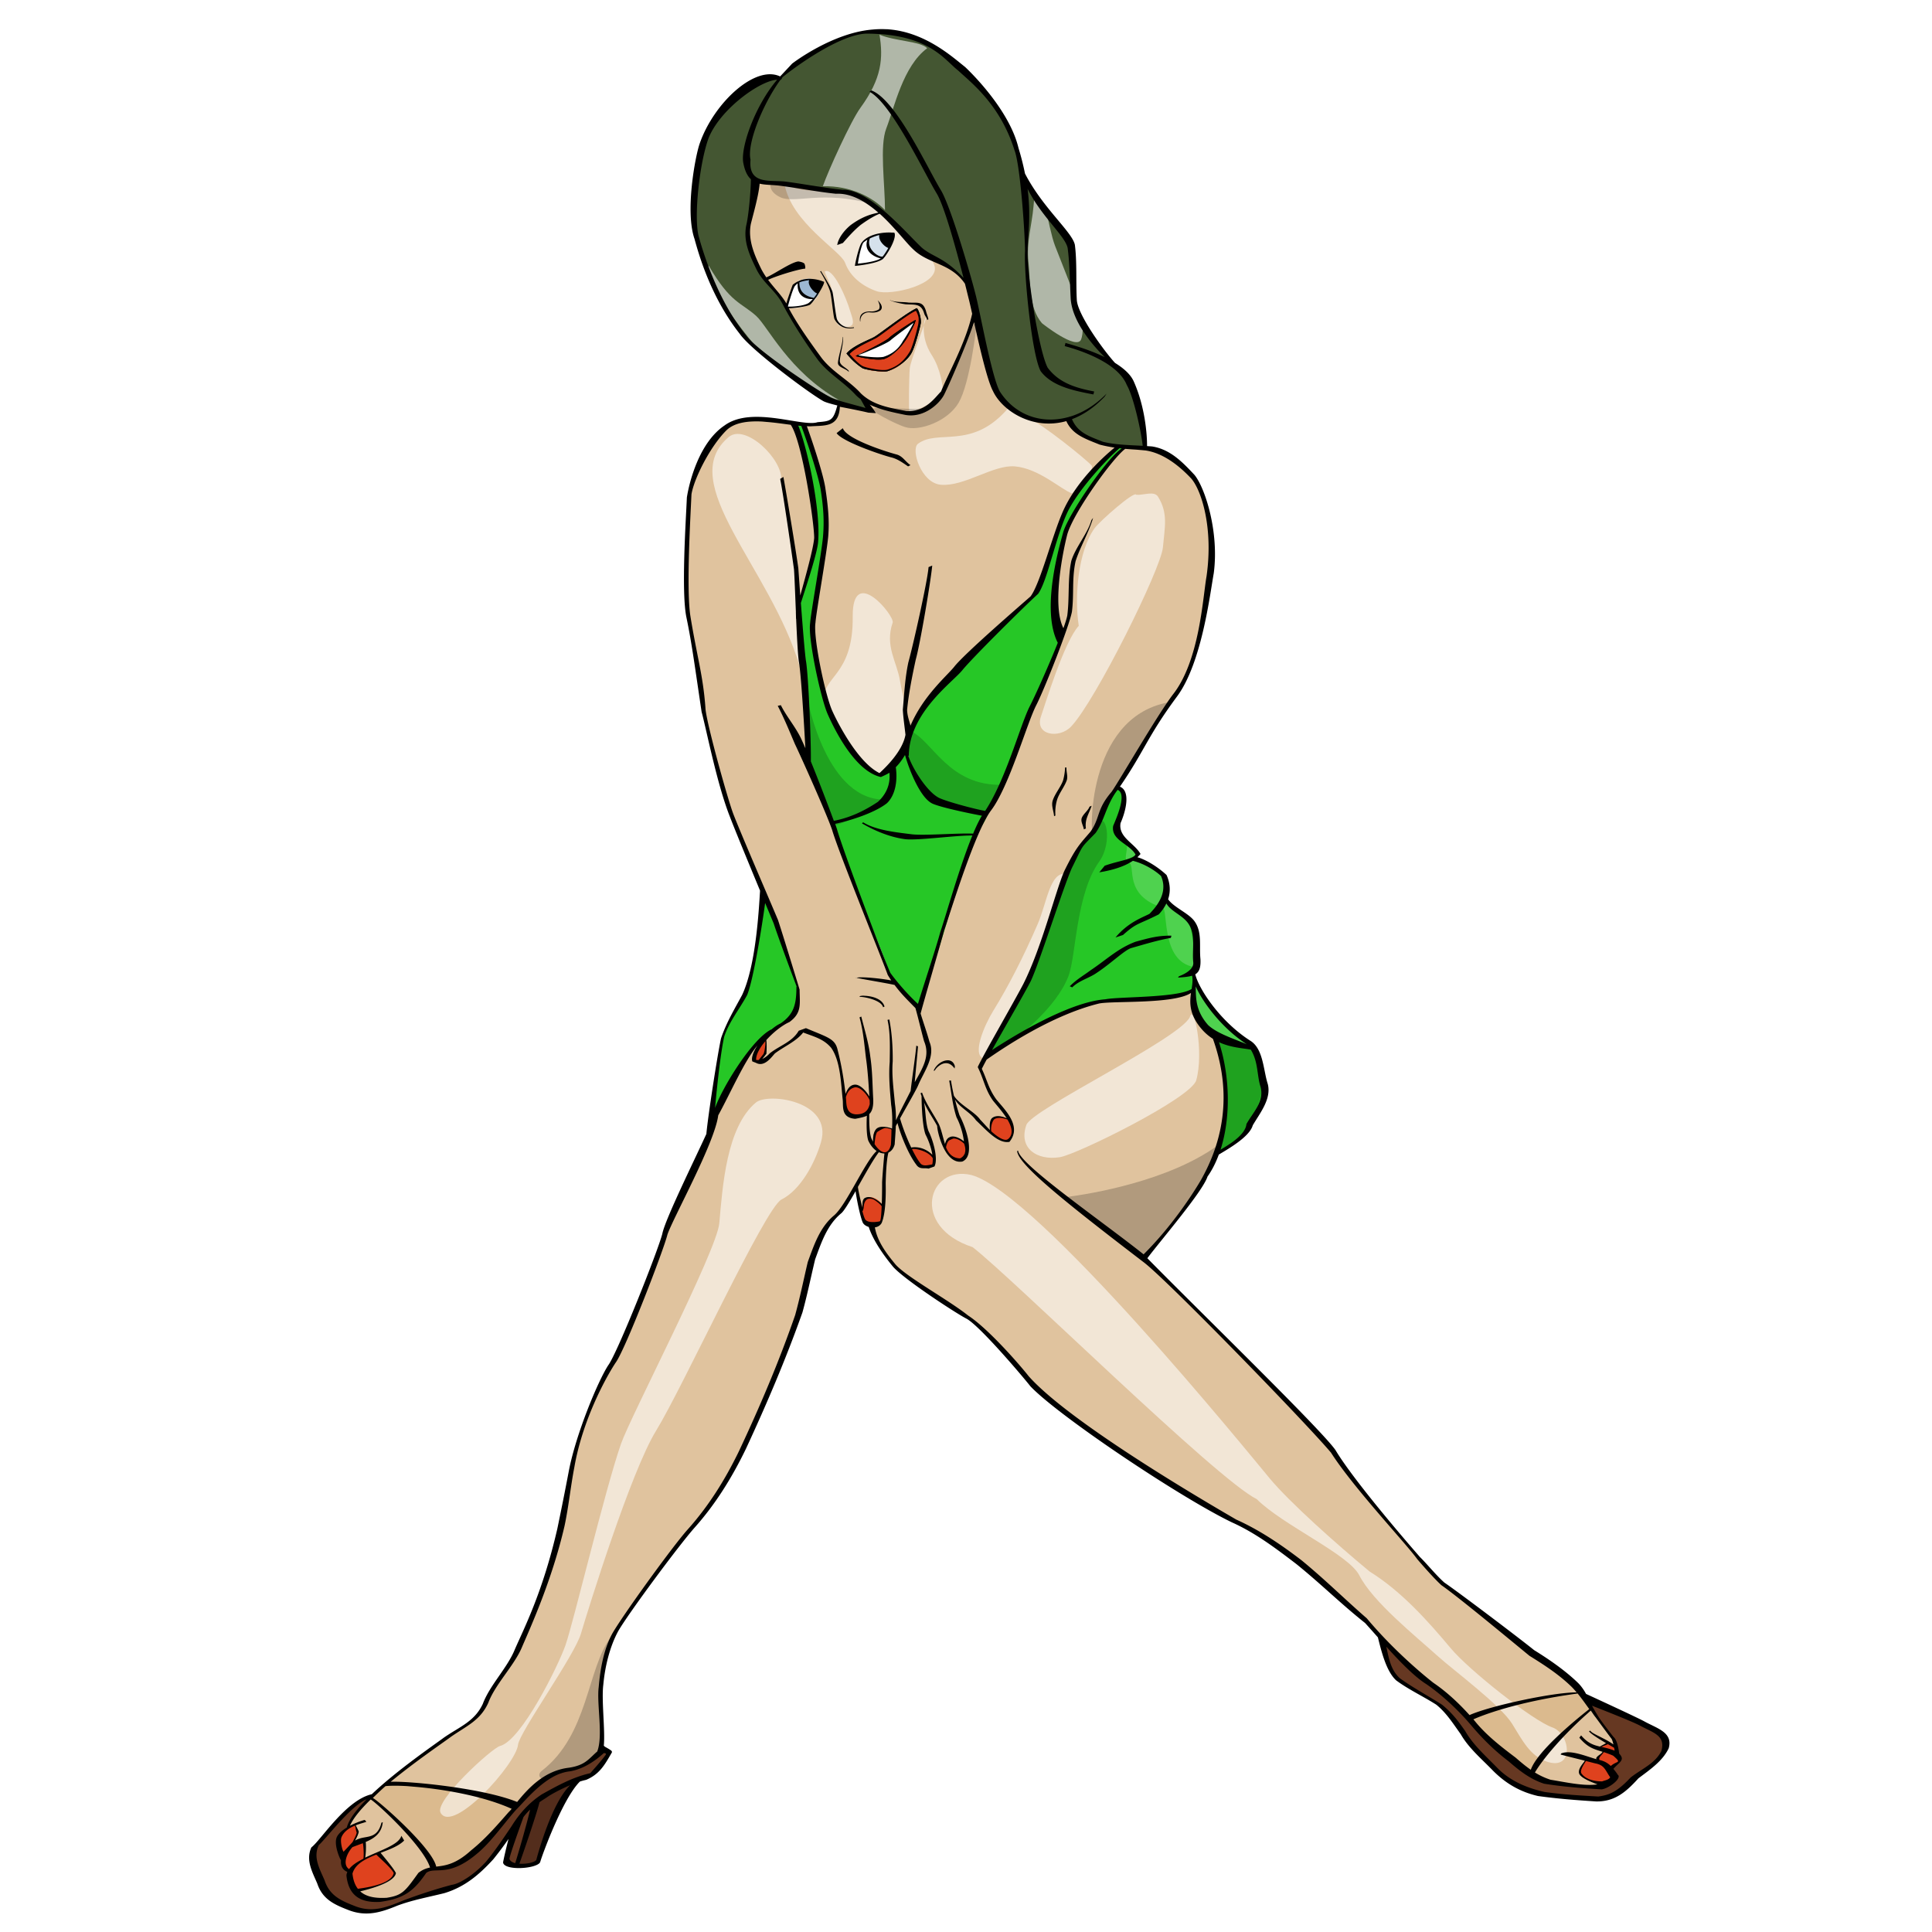 <svg xmlns="http://www.w3.org/2000/svg" viewBox="0 0 400 400" version="1.0"><defs><filter id="a" color-interpolation-filters="sRGB"><feGaussianBlur stdDeviation="9.309"/></filter><filter id="b" height="1.247" width="1.49" y="-.124" x="-.245" color-interpolation-filters="sRGB"><feGaussianBlur stdDeviation="2.806"/></filter><filter id="c" height="1.315" width="1.228" y="-.158" x="-.114" color-interpolation-filters="sRGB"><feGaussianBlur stdDeviation="2.806"/></filter><filter id="d" height="1.267" width="1.459" y="-.133" x="-.23" color-interpolation-filters="sRGB"><feGaussianBlur stdDeviation="2.806"/></filter></defs><path d="M156.95 38c-.334 4.659-3.243 9.282-1.31 13.922.773 2.295 2.113 4.97 3.332 6.481a34.52 34.52 0 015.3 7.744c3.02 4.593 5.785 9.559 10.495 12.648 2.63 2.009 4.631 4.85 8.062 5.578 3.133.908 6.937 1.956 9.625-.478 1.996-1.45 3.233-3.477 4.053-5.824 1.99-4.27 4.125-8.56 5.08-13.178-.896-2.885-.696-6.557-3.426-8.403-3.186-2.578-7.882-3.037-10.314-6.645-3.83-4.252-7.973-9.594-14.177-10.06-5.47-.437-10.872-1.666-16.35-2.076-.41-.29-.358.043-.37.291zm23.073 6.961c-2.397 1.2-4.044 3.441-5.972 5.16-.478-.403 1.085-2.169 1.745-2.82 1.37-1.174 2.89-2.042 4.57-2.553l-.274.17-.069.043zm-14.75 9.49c.635-.23 1.766.965.643.97a36.722 36.722 0 00-6.363 1.945c1.888-.968 3.685-2.363 5.72-2.915zm2.98 3.636c.73.202 2.66.092 1.674 1.246-.987 1.69-1.982 4.117-4.31 3.934-1.392.262-3.508.737-2.194-1.313.448-1.705.923-3.517 2.914-3.756.581-.138 1.283-.166 1.917-.111zm33.1 8.51c-1.958 5.374-3.997 10.892-6.79 15.92-2.084 2.847-5.947 3.879-9.235 2.605-2.187-.443-4.197-1.19-6.228-2.08.511.836 2.673 2.73.392 1.998-1.953-.465-3.931-.818-5.9-1.215.22 2.16-1.274 4.22-3.605 3.998-1.071.472-4.208-.72-3.013 1.15 2.986 8.066 5.392 16.817 3.733 25.513-.64 5.506-2.162 10.945-2.24 16.498.702 5.793 1.638 11.733 3.921 17.127 2.447 4.625 5.056 9.762 9.745 12.342 2.443-2.355 5.314-5.134 5.625-8.68-1.202-6.79.338-13.664 2.003-20.242 1.069-4.6 2.088-9.327 2.853-13.92-1.01 8.795-3.135 17.4-4.715 26.093-.669 2.53-.384 5.078.543 7.496 2.56-6.514 7.885-11.367 12.644-16.314 4.156-3.931 8.608-7.6 12.741-11.517 4.13-7.692 4.685-17.16 10.66-23.912 2.07-2.611 4.436-4.861 7.026-6.984-3.784-.612-8.275-1.649-10.348-5.19-.879-.86-2.878.435-4.269.084-5.636-.048-11.1-4.057-12.194-9.717-1.185-3.986-2.038-8.064-2.97-12.116l-.38 1.061zm32.859 26.1c-2.334-.574-3.357 2.281-4.794 3.61-3.429 4.606-7.185 9.33-8.916 14.86-1.22 6.026-2.706 12.493-.872 18.527.587 2.095 1.006.091 1.353-1.055 1.394-5.008-.524-10.751 2.472-15.34-2.862 5.296-.398 11.692-2.995 17.099-2.708 8.488-7.053 16.423-9.83 24.924-1.77 4.972-3.838 9.874-6.888 14.192-3.955 8.181-6.63 16.89-9.292 25.568-1.336 4.96-2.942 9.898-4.16 14.86.71 3.365 3.222 6.8 1.62 10.209a111.962 111.962 0 01-5.35 10.334c.863-2.076 2.503-3.907 2.508-6.247-.037 1.923 1.598-1.992 2.097-2.794 1.354-2.249 1.06-4.954.11-7.278-.894-2.47-.648-5.586-3.03-7.217-1.542-1.13-2.157-3.65-4.338-3.612-2.514-.436-2.508-.517.006-.126 2.528.877-.23-1.377-.235-2.574-4.165-10.585-8.403-21.143-12.227-31.81-3.114-7.467-6.493-14.832-9.826-22.204 1.883 3.036 3.863 5.949 5.338 9.244.003-7.24-.795-14.55-1.489-21.697-.55-7.96-.296-15.985-1.843-23.85-.465-3.687-1.223-7.471-1.671-11.042 1.35 8.097 2.957 16.145 3.48 24.357.701.895 1.178-3.179 1.7-4.397.995-3.854 2.367-7.806 1.397-11.821-.97-6.424-1.725-13.072-4.247-19.117-.753-1.407-2.959-.673-4.326-1.151-3.862-.536-8.696-.476-11.03 3.088-2.802 3.672-5.306 7.85-6.114 12.436-.27 8.461-1.16 17.047-.104 25.453 1.188 6.678 2.671 13.284 3.232 20.012 2.152 9.467 4.514 18.95 8.583 27.796 3.129 7.52 6.726 14.873 8.79 22.787.963 3.545 3.033 7.455 1.396 11.097-1.366 2.05-4.098 2.554-5.605 4.571-1.696 1.024.227 3.525-1.553 4.647-1.523 1.507 1.155.317 1.634-.34 1.383-1.309.57-.2-.232.547-.546.773-1.798.736-2.275.708.458-.186-1.233-.374-.605-1.17.05-.804 1.853-3.302.306-2.285-3.31 4.385-5.367 9.575-8.006 14.376-1.836 7.946-6.271 15.03-9.573 22.455-2.187 5.504-3.9 11.18-6.245 16.664-2.09 5.331-4.31 10.65-7.421 15.442-4.325 7.803-6.672 16.48-7.68 25.32-1.672 11.036-5.753 21.489-10.393 31.572-2.156 3.688-5.156 7.008-6.753 11.04-2.364 3.811-6.843 5.276-10.155 8.131-3.49 2.46-6.93 5.013-10.201 7.754 8.622.034 17.313 1.174 25.583 3.635 1.442 1.004 2.273.046 3.13-1.2 2.58-3.086 6.313-5.29 10.365-5.602 2.083-.535 3.855-1.982 5.038-3.687 1.223-5.316-.667-10.833.567-16.179.5-4.59 2.559-8.729 5.359-12.362a266.74 266.74 0 0116.06-21.188c6.95-9.442 11.07-20.568 15.54-31.324 2.532-5.954 4.384-12.115 5.61-18.475 1.075-4.402 2.931-8.84 6.415-11.731 2.89-3.63 4.612-8.07 7.367-11.776-1.315 2.122-2.611 4.18-3.699 6.404.343 1.744.55 3.597 1.38 5.196.337-.975-.178-3.214 1.524-2.744 1.033.224 1.865 1.071 2.663 1.76.053-3.83.147-7.66.603-11.47-1.614.187-2.924-1.11-2.372-2.728-.219-1.52 1.143-2.654 2.58-2.061 1.916 1.148 1.307-1.214 1.381-2.514-.207-3.079-.654-6.151-.61-9.246.133 5.144 1.398 10.355.28 15.404-.666.894-1.545 1.492-1.387 2.798-.73 4.337.476 9.095-1.304 13.172-.534.589-1.714.33-1.103 1.442 1.461 5.16 5.496 9.045 10.074 11.637 6.505 4.056 12.897 8.336 17.845 14.228 3.282 3.85 6.599 7.703 10.753 10.738 11.589 8.914 24.16 16.53 36.817 23.82 9.546 4.369 17.158 11.766 24.812 18.75 3.625 3.417 6.693 7.416 10.557 10.67 4.006 3.801 8.875 6.603 12.384 10.877 6.903-2.63 14.373-4.124 21.75-4.763 2.241.4.01-1.28-.62-2.004-3.85-3.734-8.89-5.967-12.767-9.708-4.851-4.087-9.998-7.985-14.838-11.975-5.225-5.686-9.984-11.643-15.035-17.455-3.9-4.383-6.692-9.445-10.899-13.542-10.912-11.535-21.894-23.062-33.49-33.894-7.93-6.367-16.379-12.324-23.816-19.262 7.195 6.072 14.958 11.385 22.332 17.242 6.266-6.516 12.18-13.875 15.185-22.476 2.437-7.39 2.19-15.69-.688-22.846-3.24-2.044-5.34-5.975-4.288-9.86-4.072 2.415-9.23 1.83-13.868 2.197-4.012-.228-7.915.607-11.554 2.237-6.255 2.5-12.142 5.94-17.594 9.843-1.564 3.134-.854.49.312-1.17 4.129-7.692 9.036-15.08 11.635-23.464 2.76-7.575 4.027-16.058 9.902-21.982 2.003-2.584 2.143-6.147 4.586-8.51 4.677-7.417 9.03-15.145 14.108-22.229 4.362-7.942 4.839-17.276 5.955-26.105.196-5.744-.231-12.048-3.559-16.855-3.284-3.617-7.63-6.424-12.711-6.213zm-65.897 121.11c2.079.821 4.885 1.715 4.97 4.368.465 1.84.036.208-.421-.571-1.213-2.494-4.193-3.29-6.564-4.18.695-.488 1.329.213 2.015.383zm-2.27-.245c-.404.61-2.215 2.108-.99.845.303-.31.628-1.06.99-.845zm13.264 2.084c.887 4.429 1.234 9.07 1.05 13.607-.338 1.958-2.95 2.073-4.382 1.818-1.946-1.077-.802-3.839-1.383-5.622.105 2.48.512 2.156 1.265.154 1.204-1.804 3.306.368 3.851 1.624 1.265 2.348.322-2.065.41-3.196-.196-3.059-.652-6.087-.987-9.131l.176.746zm24.703 8.243c.831 3.27 3.652 5.325 5.132 8.15-1.902-2.969-4.623-5.346-5.447-8.929l.315.78zm-6.665 2.831c-.063-.109-.01-.535 0 0zm.51 2.683c.99 3.2 3.048 6.543 1.826 9.944-.591 1.39-2.226 1.2-2.904.023-1.135-.945-1.312-3.5.459-3.753 1.077.026 1.92.784 2.753 1.424-.075-2.869-1.664-5.303-2.26-8.055l.093.31.032.107zm3.704 1.449c.487.34 2.286 2.46 1.573 1.683-.474-.32-1.631-1.81-1.573-1.683zm-8.155.714c.906 1.366 1.224 2.586 1.589 4.174-.384-2.244-1.57-3.784-2.498-5.62.23.378.68 1.066.909 1.446zm13.36-.146c1.429.126 3.17.796 2.838 2.507.078 1.304-.847 2.887-2.265 1.948-1.405-.488-2.501-1.563-2.09-3.17 0-.875.648-1.406 1.516-1.285zm-20.737.229c.632 2.164 1.494 4.235 2.439 6.285 1.931-.424 4.562.638 4.939 2.614-.79 1.622-3.564 1.329-4.055-.485-1.48-2.584-2.872-5.593-3.323-8.414zm5.529 1.247c.501 2.183 1.79 4.18 1.835 6.454-.104-2.299-1.742-4.314-1.835-6.454zm-6.26.35c-.34.085.166-.524 0 0zm-5.405 1.666c-.19.741 1.643 3.14.71 2.032-.544-.34-.89-2.438-.71-2.032zm149.24 119c-4.254 3.827-8.415 7.871-11.508 12.703-2.224-.298 1.169 1.27 1.862 1.622 3.38 1.214 7.16 1.608 10.773 1.602 3.157-.134-.145-.819-1.358-1.528-1.076-.343-2.333-1.418-1.303-2.505 1.543-1.501 1.247-1.61-.938-1.983-.548-.224-3.854-.744-1.762-.714 2.286.188 4.397 1.179 6.6 1.749-1.466-.816 0-1.217.515-1.902.604-.938-1.652-.755-2.236-1.316-1.37-.79-1.193-.727.11-.092 1.171.922 2.278-.245 3.296-.556 1.524 1.454 1.415.275.786-1.066-1.475-2.102-3.103-4.148-4.572-6.253l-.24.217-.025.023zm-252.6 18.44c-1.933 1.84-3.74 3.902-4.814 6.385 1.094-.885 1.964-.813 2.222.565-.01.823-2.106 3.24-.287 2.064.988-.584 2.105-.594 3.144-.895-1.39.337-1.524 1.244-1.384 2.534.079 1.111-.913 3.034.86 1.72 1.606-1.265 2.87-.946 3.752.879.484.928 2.526 2.249.893 3.21-2.08 1.435-4.584 1.993-7.032 2.616 3.078 2.89 8.91 2.466 11.28-1.118 1.03-1.596 2.225-3.29 4.305-3.428-2.086-5.209-6.57-9.062-10.507-12.92-.762-.465-1.625-1.854-2.432-1.612zm6.731 8.64c-.91.835-1.576 1.132-.378.148.185-.018.245-.714.378-.149z" fill="#e0c39e"/><path d="M181.84 6.71c-6.12-.706-11.501 3.16-16.382 6.312-1.368 1.018-3.058 1.993-4.072 3.214-3.492-.018-6.488 2.558-9.1 4.611-3.683 3.085-6.474 7.234-7.086 12.092-1.118 6.562-2.309 13.603.327 19.947 2.909 8.15 6.688 16.615 14.109 21.543 4.326 3.043 8.595 6.428 13.383 8.628 2.263.706 4.569 1.272 6.846 1.933-1.733-3.923-5.676-6.017-8.654-8.913-4.13-4.35-6.82-9.976-10.032-15.042-2.652-2.77-4.995-5.798-6.018-9.589-1.325-3.836.668-7.814.519-11.761.145-1.443.372-2.832-.78-3.865-1.864-3.957.315-8.319 1.808-12.007 1.093-2.257 2.28-4.382 3.838-6.354-2.764 4.534-5.45 9.543-5.585 14.979-.083 1.932.233 4.538 2.532 5.015 3.5.511 7.086.51 10.57 1.287 3.919.898 8.306.212 11.644 2.795 4.613 2.931 7.838 7.42 12.062 10.791 3.093 1.635 6.078 3.583 8.356 6.322-2.143-7.572-3.553-15.535-7.849-22.244-3.123-5.643-6.35-12.216-10.558-16.578 5.911 5.383 8.876 13.212 12.994 20.015 3.248 7.44 5.518 15.524 7.495 23.49 1.415 5.972 2.181 12.197 4.535 17.883 2.945 4.99 9.518 7.212 14.962 5.32-.026 1.415 1.709 2.994 3.073 3.746 3.685 2.176 8.042 2.166 12.186 2.352-.823-5.043-1.573-10.546-4.43-14.844-2.513-3.044-6.408-4.621-10.062-5.895 2.432.599 4.686 1.81 7.07 2.603-3.628-4.055-7.869-8.551-7.615-14.376-.284-3.204.07-6.634-.855-9.696-2.493-4.132-6.127-7.337-8.222-11.76-.964-1.083-.01 2.678-.135 3.604.159 2.531-.03 5.63-.215 7.812-.493-6.588-.494-13.37-2.353-19.72-2.164-7.003-7.232-12.548-12.796-17.103-4.034-4.307-9.682-6.336-15.51-6.548zm30.888 50.31c.806 6.354 1.595 12.831 3.722 18.878 1.711 2.96 5.163 4.395 8.387 5.115-3.439-.774-7.744-1.62-9.422-5.106-1.882-6.502-2.322-13.46-2.828-20.26l.141 1.373zm8.319 14.462c-.324.219-.256-.412 0 0z" fill="#445632"/><path d="M181.91 48.35c-1.247.2-2.744.881-2.242 2.375.325 1.372 1.812 2.984 3.296 2.61.342-.707 2.1-2.131.784-2.406-.861-.577-1.62-1.474-1.353-2.556-.153.07-.33-.082-.485-.023zm-14.842 9.38c-1.143.026-2.367.533-1.769 1.85.384 1.436 2.112 2.544 3.446 2.298 1.188-1.186.798-1.276-.3-2.076-.497-.557-.91-1.349-.484-2.073-.3-.007-.597-.103-.893.001z" fill="#9db8d2"/><path d="M179.41 49.37c-1.933 1.017-1.699 3.695-2.164 5.568 2.11-.22 4.29-.361 6.049-1.608-1.952-.013-4.436-1.665-3.293-3.878.453-.857-.16-.353-.592-.082zm-14.427 9.052c-1.582 1.263-1.651 3.544-2.266 5.356 2.28.12 4.965-.072 6.302-2.173-1.806.406-3.975-.831-3.534-2.894.051-.88.264-.85-.502-.289z" fill="#fff"/><path d="M189.83 63.8c-2.096.899-7.65 5.307-8.823 5.964-.86.521-4.36 1.757-5.751 3.426 0 0 1.42 1.865 3.369 3.068.72.298 4.204.9 5.196.575 1.95-.622 4.245-2.332 5.001-3.953.587-1.039 1.69-5.115 1.832-6.024.083-.922-.375-2.622-.824-3.056z"/><path d="M189.53 64.05c-4.015 2.108-7.264 5.59-11.542 7.338-.8.563-2.445 1.221-2.333 2.13 1.406 1.853 3.337 3.23 5.75 3.295 4.125.855 7.55-2.933 8.26-6.629.56-2.008 1.483-4.366.14-6.251l-.275.117z" fill="#df421e"/><path d="M189.56 66.25c-.902.433-4.76 2.986-5.483 3.708-.644.687-6.108 3.41-6.637 3.604l-.28.177s4.006 1.044 5.85.607c2.045-.683 3.84-2.928 4.374-3.747.537-.686 2.094-3.531 2.216-4.345-.01.005-.03-.01-.04-.004z"/><path d="M188.95 66.73c-3.028 2.183-5.365 4.604-8.998 5.733-.929.596-3.973 1.179-1.185 1.502 2.867.6 5.418.559 7.367-1.97 1.264-1.855 2.666-3.154 3.134-5.333.073-.231-.272.1-.318.068z" fill="#fff"/><path d="M231.57 92.56c-5.575 5.173-10.893 11.22-12.883 18.721-1.355 3.827-1.99 8.02-4.032 11.493-6.135 5.684-12.003 11.87-17.727 17.856-3.914 3.721-7.902 8.023-8.868 13.518-.907.415-2.375 2.762-3.496 3.906.198 1.431-1.11 2.203-2.37 2.445-5.053-1.823-7.634-7.047-9.944-11.504-2.485-5.641-3.454-11.865-4.213-17.928.124-6.055 1.771-11.986 2.46-17.997 1.4-8.665-1.388-17.183-4.366-25.187-2.434-.785-.274 1.782-.256 3.016 1.941 7.06 3.571 14.326 3.15 21.692-.742 4.308-2.57 8.387-3.513 12.604.617 9.043 1.904 18.026 1.959 27.106.167 2.788-.367 5.674 1.195 8.169 1.17 3.11 2.643 6.44 3.51 9.457-.525 1.157 1.154 3.437 1.414 4.992 3.059 9.294 7.714 17.663 10.642 26.917 1.512 2.1 3.569 3.48 4.878 5.751.366.822 1.594 2.15 1.484.818 1.965-6.809 4.393-13.482 6.28-20.31 1.485-4.278 2.812-8.7 4.054-12.99.952-2.483 3.033-4.492 3.734-7.01-.583-.779 1.027-1.769 1.157-2.716 3.91-7.541 5.792-15.941 9.763-23.455 1.263-2.965 2.754-5.953 3.719-8.974-2.63-5.895-1.149-12.712.127-18.817 1.163-6.574 5.406-11.872 9.282-17.132 1.327-1.659 2.638-3.25 4.439-4.4-.5.044-1.139-.264-1.58-.041zm-.45 70.789c-2.683 3.426-2.955 8.343-6.613 11.052-3.566 5.012-4.97 11.202-7.123 16.908-2.032 5.919-3.865 11.947-7.349 17.237-1.865 3.243-3.729 6.488-5.52 9.772 7.425-4.573 14.934-9.544 23.654-11.024 6.013-.916 12.58-.028 18.406-2.08.963-.752.648-2.475.466-3.61-1.296.41-2.36.53-.662-.36 1.856-1.445.543-4.174.985-6.186.247-2.954-1.71-5.33-4.186-6.706-.927-.206-1.522-2.451-1.98-1.455-1.404 3.547-6.03 3.332-8.368 5.984-1.819 1.337.687-.922 1.288-1.243 2.042-1.438 4.798-1.942 5.897-4.442 1.617-2.173 1.833-6.061-1.045-7.337-1.412-.837-2.999-1.795-4.596-1.914-1.802 1.21-3.862 1.777-5.98 2.202 1.744-1.946 5.347-1.062 6.992-3.085-.636-2.483-5.015-2.966-4.591-6.032.794-2.246 2.483-4.95 1.345-7.305-.2-.263-.74-.762-1.02-.376zm-41.495-2.913c.304.604 2.203 2.926.873 1.58a6.344 6.344 0 01-1.26-2.244c.13.221.258.442.387.664zm7.353 6.016c1.838.435.57.353 0 0zm-38.884 20.45c-.997 6.333-1.749 12.825-3.688 18.923-2.193 3.884-5.287 7.61-5.405 12.337-.454 4.012-1.28 8.067-1.13 12.093 2.82-5.916 6.097-12.11 11.167-16.365 2.476-1.51 5.703-3.276 5.994-6.644.5-2.243.022-4.115-.945-6.18-1.961-5.124-3.563-10.309-5.829-15.327l-.165 1.162zm89.136 17.335c-.339 4.22 1.637 8.73 5.82 10.208 1.917.738 3.78 1.836 5.813 2.137-2.788-2.364-5.76-4.517-7.924-7.554-1.507-1.791-2.52-3.84-3.65-5.902l-.06 1.11zm4.839 11.634c2.302 7.358 2.54 15.512.055 22.891 2.61-1.573 5.704-3.19 6.493-6.336 1.69-2.394 3.763-5.314 2.435-8.363-.475-2.343-.453-5.16-2.024-7.06-2.457-.364-4.946-.655-7.163-1.8l.204.668z" fill="#26c726"/><path d="M177.13 202.41l.075.068a.303.303 0 01.022-.019c.002-.002 0-.018.002-.02-.036-.009-.073-.022-.099-.029z"/><path d="M158.27 214.7c-1.02 1.229-2.177 3.337-2.035 5.044 1.805.364 2.286-1.76 2.252-3.221-.025-.644.631-3.335-.217-1.823zm18.774 10.097c-2.766.387-2.934 4.82-.824 6.013 2.133 1.077 5.117-1.215 3.931-3.563-.689-1.08-1.682-2.437-3.107-2.45zm29.845 6.331c-2.153-.195-2.687 3.642-.723 4.216.908.601 1.549.723 2.654.844.467-.732 1.36-1.547.867-2.556-.237-1.277-.676-2.293-2.798-2.504zm-24.304 2.348c-1.935.204-1.926 2.016-1.697 3.658.625 1.28 2.661 2.362 3.505.943.634-1.334.793-3.033.491-4.295-.47-.247-1.767-.319-2.299-.306zm14.707 1.944c-1.893.26-2.202 2.797-.77 3.827.89.984 2.973 1.406 3.235-.319.485-1.366.216-2.3-.14-2.474-.33-.144-1.971-1.108-2.325-1.034zm-8.492 2.16c-.965.246.778 2.205 1.207 3.05.533 1.345 2.985 1.284 3.392.183.556-2.3-2.892-3.298-4.599-3.234zm-8.939 10.295c-1.454.168-1.25 2.143-1.643 2.937.089 1.45 1.043 2.817 2.654 2.53 1.081.17 2.086-.378 1.87-1.617.5-1.607-.138-2.993-1.682-3.64a2.07 2.07 0 00-1.199-.21z" fill="#df421e"/><path d="M286.71 341c.464 3.307 1.748 6.74 5.03 8.161 3.76 2.356 8.079 4.295 10.46 8.18 2.6 4.132 6.044 7.778 9.867 10.83 5.541 3.903 12.704 3.75 19.206 4.036 4.116-.335 6.232-4.41 9.646-6.071 2.102-1.263 4.705-3.959 3.02-6.526-2.89-2.606-7.02-3.7-10.572-5.313-1.157-.172-4.877-2.604-4.038-.99 1.246 2.825 3.706 5.01 5.139 7.624.255 1.131.427 2.201.973 3.17-.185 1.143-2.683 1.71-1.25 2.85.68.553.814 1.282-.06 1.801-2.138 2.355-5.675.955-8.486.963-3.635-.312-7.491-.596-10.366-3.108-4.717-3.39-8.71-7.463-12.476-11.846-4.11-4.708-9.955-7.486-13.925-12.278-.7-.39-3.205-4.42-2.167-1.482z" fill="#663822"/><path d="M326.57 350.3c-7.485 1.111-15.094 2.537-22.067 5.566 3.486 4.372 8.21 7.612 12.581 11.051 2.086-4.898 6.77-8.122 10.682-11.64 2.368-.943 1.16-2.357-.026-3.777-.37-.362-.68-1.135-1.17-1.2zm-241 19.29c-.475-.042-.956-.072-1.43-.108-1.981.062-4.434-.749-5.785 1.144-.636.652-1.276 1.11-1.49 1.47-.013.02-.02.057-.028.078-.006.016-.021.043-.026.059-.003.015-.003.045-.005.06-.001.015-.006.046-.005.06a.408.408 0 00.047.147l.019.022.036.043c.124.13.366.26.736.391 4.436 3.79 9.08 7.688 12.045 12.727.056.465.217.756.446.913.055.036.13.075.194.098.4.136.946.024 1.513-.128 4.699-1.019 7.87-5.035 11.15-8.27 1.169-1.3 2.3-2.635 3.476-3.909-6.539-2.926-13.76-4.175-20.893-4.797z" fill="#dbba8e"/><path d="M332.75 360.82c-1.257.83-2.514 1.004-.73 1.293.926-.085 3.157 1.645 2.518-.025-.004-.709-1.25-1.198-1.788-1.268zm-.658 1.76c-.536.557-2.076 1.97-.633 2.223 1.126.073 1.868 1.868 2.822.659 1.188-.17 1.299-1.37.272-1.903-.721-.523-1.763-1.281-2.46-.979zm-3.687 1.745c-.798 1.052-2.081 2.951-.53 3.788 1.68 1.098 4.574 1.702 5.897-.14-.852-1.601-1.998-3.253-4.033-3.348-.494.022-1.04-.768-1.334-.3zm-255.52 13.64c-2.03.665-3.326 2.439-2.418 4.633.405 1.283.052 2.504 1.003.654 1.024-1.346 3.236-2.762 2.481-4.663-.158-.283-.481-1.175-1.066-.624zm2.12 3.356c-1.741.321-3.158 1.354-3.587 3.107-.416 1.075-.184 2.437.907 3.003.491-.699 1.704-1.79.693-.435-.815 1.37.043 3.565 1.123 4.392 2.618-.548 6.41-1.441 7.62-3.292-.176-1.706-2.29-2.839-3.367-4.076-.628-1.074-2.314 1.086-2.79.731.047-1.117.013-2.509-.241-3.58l-.298.125-.06.025z" fill="#df421e"/><path d="M125.11 362.63c-.017 0-.045.014-.062.015-.029.003-.075.005-.103.01a.66.66 0 00-.168.067c-2.4 2.411-5.531 3.608-8.77 4.122-5.066 2.074-8.467 6.655-11.957 10.694-3.195 3.957-6.87 8.515-12.158 9.317-1.798.003-4.142-.088-4.871 2.059-2.622 3.714-7.848 5.483-12.13 4.024-1.927-.845-3.352-3.498-2.563-5.567-1.79-.332-1.169-2.423-1.975-3.545-.82-1.757-.762-4.126 1.32-4.974.94-1.031 1.22-2.728 2.346-3.766.39-.69 2.233-2.215 2.461-2.782.008-.022.005-.061.008-.08 0-.01.004-.032.003-.04 0-.003.003-.019.002-.02l-.018-.023-.019-.022c-.001 0-.018 0-.02-.002-.008-.004-.028-.02-.038-.023a.711.711 0 00-.223 0c-4.062 1.694-6.57 5.773-9.621 8.855-2.573 2.16-.903 5.97.335 8.47 1.156 3.765 5.43 5.568 9.105 6.154 4.722.233 8.78-2.67 13.26-3.74 3.391-1.01 7.062-1.673 9.635-4.268 3.693-3.119 5.897-7.717 8.884-11.498-.228.366-.393.698-.474.992-.547 1.98-2.374 8.098-2.074 8.862 0 .003-.003.018-.002.02.003.007.015.017.018.022.007.011.028.034.037.044.581.613 4.036.092 5.273.027.435-.022.721-.067.887-.163l.022-.019a.471.471 0 01.021-.018l.022-.018.022-.019c.003-.003.02-.015.022-.018.008-.009.017-.028.024-.038a.49.49 0 00.024-.039c.004-.007.02-.03.023-.038.1-.247.047-.661.022-1.378-.051-1.48 3.357-8.75 4.07-10.53.714-1.78 4.19-5.528 4.19-5.528l.001-.02.002-.02c0-.003.003-.017.002-.02s-.017-.02-.018-.022c-.001-.003.003-.018.002-.02.845-.305 1.71-.572 2.568-.805 1.006-1.464 2.865-2.677 3.312-4.349-.003-.005-.015-.017-.019-.021l-.018-.022-.037-.044c-.02-.02-.052-.05-.075-.068a1.02 1.02 0 00-.212-.12c-.033-.013-.085-.022-.119-.031-.034-.008-.084-.028-.119-.031-.017-.001-.043-.005-.06-.005z" fill="#663822"/><g transform="rotate(5.13 604.585 586.43) scale(.647)" filter="url(#a)" fill-opacity=".575" fill="#fff" fill-rule="evenodd"><path d="M265.87 433.88c21.632 3.749 96.807 81.16 103.88 88.239 6.976 6.976 22.855 18.785 34.455 26.761 10.712 5.356 20.28 14.376 28 22.095 6.512 6.512 28.27 20.742 34.66 22.34 6.027 1.507 8.378 13.36-.87 11.048-5.415-1.354-8.299-6.064-12-11-4.271-5.694-20.116-15.321-25.647-19.469-7.888-5.916-22.302-15.497-27.354-23.531-4.017-6.388-25.77-13.76-34.857-21.34-13.402-5.153-83.862-63.26-97.756-72.177-20.63-4.759-16.567-24.996-2.517-22.966zM195.16 416.95c-8.696 8.696-8.21 27.755-8.21 39.545 0 8.837-22.776 64.126-25.015 73.081-3.831 15.326-9.978 57.951-11.938 65.789-1.646 6.584-11.285 31.639-18 34-2.456.864-19.518 19.423-17 23 4.521 6.422 22.616-17.606 22.728-23.919.07-3.99 15.42-29.952 16.871-37.211 1.629-8.143 11.32-53.183 18.163-66.871 7.176-14.351 28.344-74.145 33.32-77.225 5.837-3.612 9.647-12.619 10.966-19.435 2.613-13.5-18.295-14.346-21.885-10.756zM331 377.36c.824-4.943 5.596 10.563 3.873 19.883-1.083 5.854-35.951 27.105-41.276 28.436-7.2 1.8-13.513-1.653-11.596-9.32 1.28-5.124 46.04-31.604 49-39zM204 73.064c1.874 7.318 2.039 13.826-3.99 23.873-2.663 4.439-8.452 20.939-9.733 26.065 8.869-1.008 16.279 2.117 20.5 5.83-.78-8.481-3.598-20.24-1.936-26.054 2.014-7.052 3.55-20.347 10.745-26.746-2.29-2.07-10.42-1.303-15.59-2.968zM258 118.36c1.519-6.076 5.2 11.398 8 17l8 16c3.747 7.494 3.414 11.343 3 13-.98 3.917-12.935-3.935-13-4-4.83-4.83-4.773-12.864-6-19-1.299-6.493 0-11.543 0-18v-5zM156.13 151.51c8.043 11.406 11.474 10.871 16.596 14.713 4.09 3.067 11.994 16.776 28.756 24.447-5.033-.3-25.861-12.531-27.788-14.458-5.889-5.889-17.564-18.367-17.564-24.702z"/><path d="M178 123.36c3.255 12.159 19.805 19.652 21.564 23.404 2.034 4.34 6.326 7.015 10.862 8.149 4.65 1.163 20.589-4.076 17.574-10.106-3.13-6.26-7.816-5.6-12.138-10.011-6.07-6.195-11.996-9.691-19.426-10.309-6.886-.572-11.885 1.493-18.436-1.127zM278.51 213.78c-3.564-.891-11.201-6.99-18.968-6.99-6.967 0-15.534 7.969-23.149 7.969-6.328 0-10.617-10.42-8.431-12.4 5.83-5.276 16.904.346 27.042-13 2.347-3.089-1.73-.432 8 2 3.71.928 19.027 11.154 20.904 12.937 1.1 1.045-2.778 6.872-5.4 9.484zM212.11 259.26c1.966 19.223-8.437 20.047-6.532 27.67.841 3.362 6.277 9.82 7.724 12.713 2.555 5.11 7.918 8.065 12.851 9.298 6.109-5.223 6.253-12.554 6.436-13.287 1.262-5.048-2.108-11.38-3.585-17.287-1.466-5.864-5.893-10.555-3.978-18.287.54-2.186-14.54-17.554-12.916-.819zM299 212.36c-.67-1.339-10.934 9.517-12.32 11.851-4.592 7.738-4.553 22.395-2.255 31.564-4.22 5.515-8.477 26.058-9.447 29.937-1.561 6.246 6.469 6.724 9.905 2.372 7.05-8.91 24.12-52.83 24.12-59.72 0-6.496.746-11.005-3-16-1.4-1.867-4.667 0-7 0zM279.89 351.94c-3.643 11.021-7.562 20.709-11.713 29.011-2.46 4.92-5.542 14.498-1.745 15.447 3.91-6.635 10.678-20.509 11.564-24.054 1.605-6.422 2.696-8.457 4-14.978 1.39-6.952 5.447-15.016 5.447-22.149-5.17-.359-5.258 9.782-7.553 16.724zM185.44 217.94c0-6.737-13.074-17.276-18.011-12.298-15.908 16.042 17.029 40.322 29.16 70.926 2.298-4.596-3.734-27.53-4.596-32.628-1.3-7.694-5.108-21.517-6.553-26zM193.32 150.11c.324 1.024 1.6 2.912 2.298 4.309.564 1.128 2.576 10.019 2.873 11.203.482 1.93 2.76 2.067 4.595 1.149 1.566-.783.002-3.349-.574-4.883-1.436-3.825-6.764-13.598-9.192-11.777zM226.93 161.89c-.419-.419-1.679 6.006 2.873 11.777 3.119 3.956 4.596 9.736 4.596 11.49 0 2.4-8.672 7.123-10.054 7.468-.275.07-1.15-11.457-1.15-14.075 0-2.497 3.735-14.824 3.735-16.66z"/></g><path d="M111 372.97l-4.343 13.445 4.856-.67s2.818-8.787 3.283-9.852c.464-1.065 4.333-7.174 4.333-7.174l-8.129 4.25z" fill-rule="evenodd" fill-opacity=".188"/><path d="M127.27 527.75c-7.706 10.3-7.131 31.221-22.1 42.803-1.697 1.313-.425 3.17 1.495 2.416 1.467-.576 7.605-2.673 9.385-2.866 1.979-.214 7.812-6.31 8.429-8.086.535-1.542-.514-13.025-.686-14.61-.269-2.487 1.027-7.153 3.477-19.657z" transform="translate(44.128 -2.52) scale(.647)" filter="url(#b)" fill-rule="evenodd" fill-opacity=".211"/><path d="M247.24 202.37s10.007 13.746 11.253 14.179c1.246.433-12.773-.826-11.253-14.179z" fill-rule="evenodd" fill="#fff" fill-opacity=".188"/><path d="M159.53 38.08s-.462 1.564 2.001 2.75c2.94 1.413 8.803-1.459 18.827 1.368-2.087-1.793-10.257-3.811-12.516-3.693-2.259.118-4.432-.719-8.312-.425zM180.38 84.91s4.26 2.63 7.07 3.525c2.81.895 8.775-1.139 11.059-5.11 2.283-3.97 3.603-15.092 3.746-16.685.143-1.593-4.972 8.868-5.519 11.388-.547 2.52-2.022 4.636-4.077 6.057s-12.164-.45-12.279.825zM203.99 219.04s7.978-13.737 8.787-15.591c.809-1.854 3.868-10.894 4.734-13.386.866-2.492 2.423-9.097 4.273-11.821 1.85-2.724 3.934-4.464 5.495-7.536 1.56-3.072 3.256 3.576.269 7.732-4.771 6.638-4.772 19.445-6.287 23.524-2.541 6.838-10.788 12.842-11.83 13.712-1.042.87-3.358 1.626-5.441 3.366z" fill-rule="evenodd" fill-opacity=".188"/><path d="M297.13 406.21s-20.125-13.727-25.102-19.141c9.538-1.13 33.763-5.413 49.158-16.447-3.12 12.633-19.716 31.508-24.055 35.588z" transform="translate(44.128 -2.52) scale(.647)" filter="url(#c)" fill-rule="evenodd" fill-opacity=".211"/><path d="M305.62 228.66s-8.165 14.801-11.175 19.361c-4.024 6.096-6.393 10.353-8.225 14.162-1.5 3.12-4.068 6.588-4.738 8.515-.67 1.927-2.639-36.991 24.138-42.038z" transform="translate(44.128 -2.52) scale(.647)" filter="url(#d)" fill-rule="evenodd" fill-opacity=".211"/><path d="M167.19 144.81s3.997 21.555 16.551 20.705c-4.154 2.512-10.825 6.094-11.376 5.081-.551-1.013-5.69-11.752-5.518-13.664.172-1.912.29-7.952.344-12.123zM188.37 151.31c4.586 1.72 7.876 11.593 19.36 11.17-.96 2.368-1.711 5.353-3.652 5.5-1.94.147-8.92-.8-10.69-2.566-1.768-1.764-6.25-6.96-5.645-10.118.605-3.157-.245-.825.627-3.986z" fill-rule="evenodd" fill-opacity=".188"/><path d="M233.27 174.07s3.407 2.104 1.517 3.133-1.864.732-1.864.732 8 1.017 8.084 3.422-.427 4.757-.427 4.757 5.434 2.885 5.598 4.398c.164 1.513 1.67 6.666.93 9.673-6.784-1.209-5.216-11.896-6.391-12.261-8.164-2.531-5.522-8.587-6.955-9.315s-.11-2.108-.492-4.54z" fill-rule="evenodd" fill="#fff" fill-opacity=".188"/><path d="M250.66 213.99s7.054 1.532 8.38 3.45c1.327 1.917 1.464 3.727 2.142 6.185.679 2.458-1.074 5.298-1.288 7.676s-8.179 7.656-8.179 7.656 1.616-4.65 1.803-6.73c.187-2.081 1.178-9.784-2.858-18.237z" fill-rule="evenodd" fill-opacity=".188"/><path d="M183.7 6.05c-.061 0-.125.007-.183.004a18.8 18.8 0 00-2.764.056c-8.356.624-16.666 6.976-16.765 7.077l-2.47 2.64c-5.199-2.47-13.827 5.576-16.698 14.022-.925 2.762-2.988 13.986-1.03 19.608.899 3.286 3.42 12.152 9.391 19.692 2.196 3.186 14.124 12.122 17.257 13.885.426.249 1.543.57 2.921.911-.861 3.19-1.339 3.236-4.105 3.466-3.086 1.06-13.58-3.462-19.233.668-5.263 3.527-7.322 11.743-7.812 14.92-.185 4.43-1.196 19.5-.096 24.806 1.149 5.506 1.762 10.34 3.15 19.598.952 3.445 3.162 14.897 5.846 21.666.865 2.301 3.86 9.558 6.253 15.332-.253 3.981-.847 15.52-3.727 21.618-1.616 2.993-3.267 5.749-4.355 8.962-.769 3.55-2.7 16.089-3.03 19.733l.02.002c-2.506 5.495-8.547 17.722-9.142 20.706-.828 3.364-9.318 24.754-11.212 27.256-2.158 3.353-6.65 14.179-8.118 21.731a691.36 691.36 0 01-2.404 12.079c-3.09 13.425-7.059 20.947-8.848 25.115-1.55 3.753-5.167 7.352-6.581 11.157-1.715 3.689-4.843 4.75-8.075 7.005-1.87 1.402-9.576 6.648-14.91 11.708-5.36 1.2-10.575 9.555-12.512 11.01-1.202 2.602.162 5.021 1.216 7.474 1.105 3.334 3.603 4.396 6.642 5.567 3.576 1.324 6.574.414 9.885-.958 3.16-1.192 6.538-1.796 9.79-2.611 4.263-1.293 7.212-3.83 10.125-7.004a73.668 73.668 0 003.158-4.22c-.412 1.6-.973 3.957-1.127 4.869a.731.731 0 00.206.424c1.063 1.139 5.875.878 7.219-.184a1.12 1.12 0 00.248-.282c.355-1.326 4.652-13.152 8.215-16.69.016-.006.025-.012.042-.017.008-.008.014-.01.021-.018a15.59 15.59 0 011.248-.335c2.763-1.166 3.823-3.065 5.292-5.612l.002-.02.024-.038.021-.018.002-.02a.446.446 0 00.005-.06c-.002-.015-.01-.049-.014-.063a.415.415 0 00-.05-.126 1.385 1.385 0 00-.073-.088 7.772 7.772 0 00-.632-.422l-.675-.385c-.1-.07-.18-.15-.244-.225.305-3.163-.515-9.457-.102-12.649.331-3.633 1.3-7.787 3.083-11.065 2.04-3.563 12.516-17.72 15.845-21.464 4.345-4.879 7.745-10.393 10.591-16.275 4.29-9.245 8.3-18.64 11.706-28.247 1.006-3.64 1.747-7.333 2.632-11.004 1.285-3.47 2.453-7.075 5.399-9.518.574-.465 1.705-2.353 2.968-4.582.228 1.802 1.13 6.033 1.591 6.676l.019.022c.235.31.637.564 1.113.708.924 2.855 3.182 5.993 5.06 8.266 2.34 2.635 12.822 9.49 15.11 10.689 2.598 1.297 11.4 11.62 13.307 14.038 5.76 6.082 30.802 22.899 41.72 28.174 4.877 2.184 9.14 5.416 13.366 8.646 5.066 4.097 9.102 8.133 14.204 12.19 0 0 1.618 1.787 2.654 2.978.718 2.868 1.725 7.024 3.786 8.902 2.61 1.93 5.568 3.28 8.294 5.025 2.09 1.676 3.519 3.97 5.07 6.116 1.675 2.926 4.365 5.145 6.687 7.56 2.705 2.71 5.651 4.388 9.31 5.238 3.997.557 8.028.87 12.051 1.123 3.914.05 6.212-2.014 8.749-4.794 2.371-1.786 5.009-3.57 6.26-6.215.929-3.341-2.44-4.094-5.176-5.638-1.994-1.036-9.984-4.713-11.933-5.616-.435-.795-.951-1.56-1.643-2.258-2.617-2.547-6.008-4.892-9.108-6.803-2.875-2.33-15.186-11.658-18.606-14.006-1.742-1.556-3.567-3.835-5.044-5.282 0 0-13.238-15.06-17.471-22.12-2.896-4.218-28.815-29.379-38.96-39.735 2.648-3.548 11.46-13.79 12.454-16.899.935-1.33 1.711-2.854 2.334-4.538l.002-.02c2.248-1.342 6.386-3.73 7.037-6.063 1.47-2.523 3.912-5.456 3.103-8.568-.925-2.819-.9-7.366-3.697-8.995-6.285-4.062-10.62-10.767-11.309-13.696.84-.506 1.152-1.432 1.072-3.13-.28-2.665.394-5.564-1.205-7.818-1.177-1.697-4.276-2.864-5.492-4.591.516-1.545.476-3.233-.32-5.02-1.482-1.397-3.955-3.092-6.04-3.687.23-.211.455-.438.649-.673-1.233-2.224-4.645-3.457-4.133-6.396 1.05-2.365 2.163-6.6-.135-7.54 5.01-7.274 5.745-10.474 11.82-18.66 5.118-6.895 6.81-21.069 7.604-25.49 1.16-8.6-1.809-17.77-3.991-20.404-2.471-2.644-5.025-5.293-8.765-5.88-.34-.029-.692-.05-1.048-.073.024-2.247-.391-8.095-2.738-13.353-.65-1.492-2.117-2.768-3.873-3.858l-.037-.044-.039-.023c-2.611-2.906-7.766-10.148-7.857-13.041-.197-3.486.058-7.89-.401-11.357-.561-2.682-6.608-7.563-10.322-14.744 0-.001 0-.016.002-.02a.662.662 0 00-.018-.022 54.276 54.276 0 00-1.335-5.253c-1.671-7.059-8.356-14.234-11.053-16.777-2.573-2.018-8.172-7.186-15.836-7.793-.076-.006-.143-.017-.221-.02-.02 0-.04-.005-.06-.005zm-1.671.986c.022 0 .04.005.06.005.084.003.158.015.242.022 10.56.799 13.37 5.473 16.06 7.549 2.688 2.522 8.668 7.001 11.648 16.486 1.194 3.02 2.158 17.066 2.186 20.85-.277 4.606 1.387 21.447 3.224 24.88 2.367 3.226 7.176 4.114 10.928 4.837l.157-.615c-3.716-.714-7.257-1.732-9.622-4.922-1.824-3.408-4.421-19.81-4.138-24.414-.025-2.693.748-6.609-.024-12.622 2.863 5.761 7.772 9.737 8.295 12.25.453 3.46.439 6.944.626 10.423.258 4.651 4.388 9.594 7.063 12.18-3.258-1.589-6.813-2.56-8.136-2.943l-.16.656c2.412.638 10.88 3.164 12.851 8.052 1.412 2.408 3.02 9.791 3.293 12.59-2.734-.144-5.76-.216-8.243-.84-2.877-1.144-5.2-1.869-6.398-4.674 2.232-.841 4.526-2.321 6.748-4.649l.423-.652c-2.262 2.333-4.813 3.897-7.382 4.714l-.29.076a1.464 1.464 0 00-.043.016l-.042.017-.042.016-.353.09c-5.402 1.404-10.816-.467-13.964-5.372-1.714-3.12-4.179-16.961-5-20.008-.862-3.524-5.107-18.235-7.222-21.708-2.688-4.378-9.202-18.664-14.361-20.605l-.41.267c4.554 2.372 11.268 16.688 13.934 21.073 1.598 2.637 4.08 11.727 5.552 17.48-4.143-4.435-6.384-4.26-8.703-6.34-2.694-2.424-10.707-12.092-16.318-11.914-3.994-.4-7.907-1.177-11.879-1.695-3.268-.35-7.698.675-7.2-4.542-.779-3.243 2.466-11.367 6.167-16.49l.02.003.022-.019a.35.35 0 00.02.002l.022-.018a1.489 1.489 0 00.274-.34l.024-.039.002-.02.002-.02c0-.001 0-.016.002-.02 0-.001 0-.016.002-.02 0-.002 0-.018.002-.02a.885.885 0 01.021-.019c.757-.697 11.205-8.833 17.39-9.07.867.005 1.688.03 2.469.08.064.003.137-.003.203-.003zm-21.281 9.472c.014-.001.026.005.04.004l.02.002.02.002.02.002.02.002c.003 0 .02 0 .02.002-4.487 5.249-7.55 13.802-7.013 17.103.317 1.755.866 2.823 1.594 3.49-.032 2.397-.432 7.369-.988 9.65-.618 3.37.808 6.279 2.255 9.232 1.61 2.986 3.91 4.15 5.455 7.266 1.89 3.58 4.566 7.696 6.948 10.971 2.204 3.053 5.563 4.808 8.082 7.604.303.292.62.567.962.816.307.535.667 1.204 1.013 1.816-2.397-.7-6.267-1.617-7.328-2.22-3.135-1.754-15.278-9.741-17.466-12.91-5.848-7.204-8.855-17.155-9.75-20.434-1.026-3.98.137-15.09 2.072-20.367 2.38-5.842 10.31-11.654 14.024-12.03zm-3.474 21.519c1.156.278 2.506.236 3.921.392 3.974.487 7.888 1.287 11.88 1.696 3.2-.164 6.196 1.655 8.778 3.912-1.066.246-3.048.588-5.75 2.588-1.355 1.115-2.556 2.711-2.764 4.115l1.174-.423c1.135-1.3 2.31-2.624 3.662-3.729 2.01-1.466 3.47-2.175 3.962-2.322l.018.022a.488.488 0 00-.002.02.624.624 0 00.019.022l.02.002.02.002c3.013 2.72 5.426 5.998 6.852 7.29 3.173 3.112 7.75 2.776 10.722 7.13.32 1.265.572 2.298.73 2.947.18.673.44 1.834.761 3.274-1.326 6.044-5.116 12.677-6.435 16.08-1.288 1.26-3.206 4.314-7.202 4.06-3.47-.68-6.813-1.165-9.391-3.642-2.517-2.784-6.137-4.554-8.326-7.606-2.175-2.971-4.893-6.784-6.607-10.028 1.139-.012 3.696-.348 4.389-.742l.022-.018c.863-.697 2.91-3.976 2.892-4.65l-.016-.042c0-.002 0-.018.002-.02 0-.003-.017-.02-.018-.022l-.019-.022-.02-.002-.02-.002-.119-.031s-3.585-1.606-6.29.693c-.071.176-1.076 2.903-1.301 3.86-.984-1.678-2.447-3.088-3.782-4.884 1.259-.674 6.132-2.207 7.676-2.334l.004-.04.002-.02c.05-.315-.094-.846-.177-.97 0-.002-.016-.02-.018-.022-.318-.28-.857-.369-1.219-.434-1.532.157-4.97 2.622-6.646 3.299a17.47 17.47 0 01-1.009-1.653c-1.431-2.926-2.839-6.053-2.2-9.389.533-2.144 1.624-5.924 1.826-8.357zm27.56 10.103l-.003.02c0 .002 0 .018-.002.02-1.801-.176-5.18.245-6.505 2.175-.493.798-1.216 3.789-1.307 4.61l-.002.02c-.003.033-.006.057-.007.081 0 0 4.313-.371 5.767-1.41l.022-.018a.24.24 0 00.022-.018c.643-.623 2.903-4.122 2.372-5.407l-.358-.073zm-2.829.537l.02.002.02.002c-.215 1.231 1.22 2.488 1.871 2.664-.035.08-.77 1.34-1.196 1.8-1.078.09-3.408-1.77-2.624-3.766.547-.264 1.212-.52 1.91-.701zm-2.421.98c-.903 2.6 1.83 3.69 2.78 3.84-.99.688-3.735 1.004-4.745 1.096.09-.852.628-3.57 1.12-4.342.181-.17.474-.384.845-.594zm-9.609 6.462l-.168.066c.315.57 1.903 3.108 2.162 4.617.242 1.094.551 4.547.787 5.244.671 1.29 1.94 2.254 4.053 1.865l.002-.02-.017-.042.002-.02.002-.02-.018-.022.002-.02c-.005 0-.02 0-.02-.002-2.04.396-3.18-.93-3.482-1.672-.234-.694-.67-4.462-.9-5.559-.257-1.04-2.094-3.853-2.404-4.415zm-2.504 1.905l.02.002.02.002.02.002c-.44.915.927 2.479 1.564 2.697l.038.024.02.002.02.002c-.21.318-.427.638-.672.934-.867-.173-3.109-.713-2.978-3.21.514-.26 1.656-.42 1.948-.454zm-2.312.665c-.22 2.732 1.836 3.311 3.118 3.242-.295.331-.599.62-.909.852-1.094.606-3.307.755-4.242.695.036-.253.956-3.556 1.435-4.234l.024-.038.022-.019c.165-.192.352-.36.552-.498zm19.146 3.464l-.062.015c1 .457 2.125.66 3.212.836 1.88.135 3.23-.239 3.871 1.849.11.505.57.906.644 1.417l.238-.161c-.075-.514-.386-1.201-.496-1.709-.655-2.13-1.71-1.628-3.637-1.746-1.08-.17-2.8-.014-3.77-.501zm-2.6.03c.239.402.54 1.18.357 1.676a.716.716 0 01-.097.174c-.004.007-.02.031-.023.038l-.022.018c-.082.054-.74.454-1.579.406-.822-.04-2.599.1-2.273 2.048l.057.046c-.032-.65.185-1.121.514-1.435.372-.344.889-.506 1.383-.484.838.1 1.58.06 2.268-.405a.9.9 0 00.27-.524c.067-.607-.53-1.258-.854-1.558zm8.113 1.621c-2.096.899-7.641 5.309-8.814 5.965-.86.522-4.353 1.752-5.745 3.42 0 0 1.407 1.878 3.356 3.082.72.298 4.211.893 5.203.568 1.95-.622 4.245-2.332 5.002-3.954.586-1.038 1.697-5.113 1.839-6.023.082-.922-.393-2.624-.841-3.058zm-.172.553c.696 1.306.572 1.763.495 2.621-.145.907-1.166 4.753-1.757 5.787-1.562 2.629-3.323 3.321-4.557 3.75-.986.336-3.716-.168-4.977-.609-.856-.263-2.363-1.931-2.952-2.598 1.313-1.441 4.71-2.824 5.533-3.318 1.17-.658 6.533-4.976 8.215-5.633zm12.023 2.358c1.134 5.09 2.736 12.105 3.932 14.292 1.85 3.977 8.14 8.16 15.168 6.19 1.296 2.834 3.966 3.668 6.888 4.859 1.026.271 2.06.474 3.109.624-2.638 2.157-8.19 7.337-10.805 13.456-2.131 4.884-4.615 14.716-6.589 17.344-2.6 2.281-13.123 11.38-15.656 14.38-1.425 1.895-6.495 6.017-9.207 12.382-.267-1.057-.656-1.968-.704-3.228.286-3.26 1.094-7.227 1.788-10.43.963-3.45 3.139-16.458 3.413-19.476l-.76.317c-.232 3.01-3.224 16.282-4.185 19.73-.686 3.215-.851 6.512-1.142 9.78.064 1.433.364 3.523.548 5.202-.613 3.45-4.175 6.82-5.38 7.937-4.54-2.244-8.728-10.556-9.778-12.89-1.437-3.166-3.98-15.206-3.475-18.247.154-2.234 2.299-14.154 2.638-17.861.287-3.397-.084-6.648-.6-10.036-.41-2.84-2.706-9.762-3.824-12.78.29.007.572.027.831.014 2.898-.191 5.807.228 6.004-4.047 0 0 4.193.8 5.896 1.22l1.553.098s-.61-1.053-1.262-1.756c2.283 1.096 4.953 1.628 7.337 2.119 3.913.723 7.141-2.363 8.065-4.186 1.042-2.084 4.57-10.177 6.196-15.006zm-12.112-.459c-.902.433-4.764 2.985-5.486 3.707-.644.687-6.105 3.412-6.633 3.605l-.28.178s4.005 1.043 5.85.606c2.044-.683 3.84-2.928 4.373-3.746.538-.687 2.094-3.532 2.217-4.346l-.02-.002-.02-.002zm-.418.592l-.002.02c-.337.704-1.617 2.99-2.157 3.681-1.16 2.156-2.821 2.934-4.074 3.347-1.485.26-4.495-.135-5.203-.345 1.635-.63 6.109-2.472 6.756-3.167.86-.734 4.229-3.205 4.68-3.537zm-14.642 2.865c-.026 1.559-.86 3.74-1.006 5.327a.884.884 0 00.098.495l.018.022c.41.621 1.631.85 2.14 1.47l-.036-.267c-.504-.6-1.44-.94-1.744-1.597a1.142 1.142 0 01-.094-.535c.153-1.605.719-3.188.692-4.767l-.068-.148zm60.897 23.402c.115.008.227.022.342.03.131.01.252.025.383.035.241.018.483.045.724.065l.302.027c3.728.531 7.086 3.238 9.537 5.867 2.171 2.607 4.53 10.383 3.116 20.204-.78 4.418-1.44 17.506-6.987 24.491-3.446 4.598-10.71 17.255-12.66 20.106-3.195 3.699-2.31 5.32-4.372 8.25-2.247 2.632-2.98 3.203-5.392 8.079-1.846 4.14-4.637 15.745-8.517 23.46-1.89 3.64-8.308 14.72-9.436 17.19l.055.067-.04-.004c1.27 2.536 1.483 4.594 3.153 6.917.822 1.014 2.003 2.33 2.836 3.664-.763-.34-2.156-.82-3.06-.052l-.021.018c-.525.554-.472 1.767-.402 2.44-.645-.634-1.256-1.358-2-2.128-1.17-1.681-4.303-3.092-5.457-4.973a46.695 46.695 0 01-.61-3.16l-.367.029c.46 2.503.71 5.208 1.527 7.623.752 1.408 1.33 3.307 1.522 4.966-.405-.377-1.958-1.42-2.987-.857-.16.07-.3.17-.411.288-.29.322-.443.768-.507 1.131-.446-1.365-.736-2.938-1.291-4.153-1.17-2.222-2.642-4.144-3.473-6.52l-.316.134c.072.197.137.39.211.587 0 0 .028 5.883.827 7.966.518.987 1.18 2.646 1.408 4.205-1.314-1.331-3.023-1.765-4.369-1.508-.958-2.015-1.845-4.367-2.32-6.032 1.453-2.62 3.515-6.196 3.764-6.885 1.2-2.83 3.626-5.963 2.328-8.982-.535-1.956-1.236-3.895-1.83-5.845.73-2.8 3.957-13.77 4.874-17.214 1.451-4.182 6.331-20.305 9.694-24.816 3.8-5.013 7.415-18.035 9.386-21.84 1.714-3.346 6.794-16.237 7.375-19.324.46-3.697-.038-6.809.757-10.462.89-2.823 2.808-6.12 3.625-8.967l-.345.456c-.812 2.854-3.29 5.59-4.167 8.452-.779 3.66-.353 7.61-.833 11.307-.11.583-.401 1.499-.804 2.626-2.474-4.871.08-16.659.814-19.465 1.374-4.681 9.555-15.952 11.995-17.67.8.077 1.614.12 2.42.177zm-3.605-.304c.155.019.309.025.463.042-3.07 1.959-11.255 13.953-12.16 17.473-.745 2.773-4.618 15.864-1.09 22.768-1.918 4.81-4.673 10.949-5.807 13.154-1.916 3.728-4.903 15.09-9.227 21.652-2.037-.35-7.709-1.847-9.519-2.68-2.348-1.142-5.362-5.721-6.417-8.753l.121.01c.076-9.034 9.335-15.386 11.177-17.824 2.526-3.002 13.018-13.368 15.59-15.684 1.947-2.668 3.586-11.67 6.157-17.058 2.29-4.633 7.98-10.761 10.712-13.1zM174.5 88.652l-1.288 1.02c1.068 1.672 8.634 4.314 11.237 5.007 1.353.31 2.443 1.12 3.564 1.882l.49-.26c-1.129-.772-1.622-1.917-2.985-2.236-2.636-.719-10.319-3.239-11.018-5.413zm-16.716-1.378c.046.002.095.01.141.012.095.005.187.02.282.026.15.009.293.028.443.04 1.715.13 3.458.39 5.06.596 2.406 3.439 4.884 20.45 4.856 23.424-.14 2.102-1.795 8.027-2.876 11.915-.182-2.462-.326-4.584-.405-5.657-.478-3.494-2.563-16.08-3.093-18.883l-.666.407c.589 2.8 2.384 15.25 2.863 18.74.11 1.507.236 5.075.39 8.76l-.004.04c0 .003 0 .017-.002.02l.037 1.403.021-.018c.165 3.78.356 7.422.563 8.876.454 2.495 1.053 12.555 1.352 17.935a41.212 41.212 0 00-.675-1.522c-1.132-2.638-3.128-4.834-4.408-7.395l-.642.145c1.334 2.566 2.43 5.265 3.569 7.929 1.317 2.737 6.594 14.525 7.697 17.774 1.256 4.421 10.425 26.916 11.509 30.006.246.404.497.794.73 1.14-2.106-.407-6.351-.836-7.195-.544 1.303.3 6.338 1.12 7.881 1.479 1.27 1.72 2.452 2.898 4.318 4.79.648 2.285 1.151 4.534 1.78 6.835 1.28 2.992-.135 5.345-1.92 8.512.176-2.185.62-6.441.667-7.427l-.354-.133c-.038 1.098-.944 7.28-1.166 9.37-.992 1.98-2.532 4.901-3.043 6.098.011-1.172-.042-2.333-.214-3.489-.255-2.958-.685-5.785-.452-8.745.024-2.883-.159-5.871-.704-8.665l-.373.088c.613 2.775.49 5.827.456 8.704-.248 2.965.041 5.93.298 8.893.25 1.65.267 3.274.188 4.907-.695-.282-2.739-.809-3.433.28-.45.623-.52 1.668-.503 2.43-.122-.22-.248-.455-.363-.702-.425-1.296-.443-3.404-.423-5.009.566-.533.9-1.479.815-3.193-.173-3.05-.149-5.735-.612-8.78-.329-2.772-1.186-5.53-1.859-8.221l-.36.17c.747 2.68.992 5.556 1.321 8.336.372 2.545.555 5.42.715 8.078-.547-.967-1.89-2.672-3.146-2.473-.988.139-1.485 1.08-1.78 1.97-.361-3.094-.858-6.138-1.62-9.072-.514-2.446-2.006-2.661-6.586-4.609l-1.488.536c-1.354 2.329-3.86 3.019-6 4.676-.483.532-1.028.938-1.586 1.176.349-.345.694-.848.888-1.077 0-.005 0-.018.002-.02.032-.226.121-2.283-.033-2.802 1.438-1.623 3.338-3.106 4.8-3.75 2.605-1.9 2.14-3.693 2.106-6.729 0 0-3.248-10.692-4.47-14.4-1.655-3.958-8.034-18.692-9.331-22.163-1.291-3.553-5.64-19.24-5.695-21.774-.495-6.79-1.746-10.518-3.133-19.11-.844-5.712.047-20.653.242-25.076.493-3.164 3.852-9.947 7.303-13.324 1.692-1.577 4.427-1.898 7.32-1.757zm7.492.855c.215.022.417.038.623.056 1.09 2.895 3.618 10.453 4.037 13.347.52 3.38.746 6.229.455 9.617-.339 3.706-2.508 15.62-2.658 17.859-.508 3.056 2.22 15.73 3.658 18.913 1.082 2.417 5.394 11.714 10.99 12.957 0 0 1.34-.592 1.765-.897.24 2.397-.65 4.428-2.366 6.017-2.552 1.712-5.567 3.258-9.14 3.947-1.165-3.15-3.262-8.623-4.76-12.296.064-4.066-.497-17.985-1.026-20.888-.261-1.837-.687-7.224-1.04-11.922 1.317-4.08 3.433-10.523 3.572-12.664.57-6.62-2.271-19.56-4.11-24.046zm55.246 70.757c-.046.914-.178 1.819-.426 2.7-.512 1.428-1.718 2.765-2.165 4.23-.291 1.065.224 2.073.304 3.171l.276-.137a9.35 9.35 0 01.33-3.217c.45-1.464 1.535-2.683 2.033-4.119.243-.887-.126-1.685-.07-2.603l-.282-.025zm-33.191-2.513l.06.005c.906 3.174 3.14 8.767 5.617 9.979 1.632.776 7.598 2.031 10.283 2.526-.583.947-1.194 2.231-1.815 3.712-3.191-.137-9.933.43-12.633.144-3.101-.393-7.476-.809-10.144-2.493l-.243.222c2.744 1.597 5.88 2.882 8.998 3.283 2.676.284 10.483-.82 13.865-.764-2.701 6.583-5.53 16.77-6.644 19.997-.86 3.246-3.691 11.734-4.621 14.863-2.094-1.902-4.406-4.607-5.696-6.395-1.411-3.01-9.81-25.341-11.064-29.763-.1-.3-.227-.692-.385-1.13 3.254-.675 8.28-2.319 10.731-4.271 1.788-1.717 2.212-4.773 1.825-7.445a12.066 12.066 0 001.865-2.47zm44.054 7.16l.02.002a1.27 1.27 0 01.4.28c.028.03.068.077.092.11.962 1.327-.509 4.927-1.424 7.054-.522 2.983 3.385 3.708 4.62 5.933-.384.989-3.532 1.294-6.377 2.33l-1.116 1.36c2.672-.425 5.157-1.173 6.95-2.38 2.055.501 4.368 1.787 5.825 3.141 1.332 3.037-.266 5.668-2.388 7.84-1.516.785-4.414 1.754-7.033 4.888l1.547-.51c2.947-2.62 3.002-2.039 7.403-4.266a9.204 9.204 0 001.584-2.272c.874 1.63 3.328 2.41 4.536 4.16 1.58 2.23.757 5.388 1.025 8.025.19 1.595-2.197 2.624-2.937 2.881l-.228.284c1.23-.064 2.196-.162 2.915-.387.013.061.03.124.045.186.13.812.007 1.666-.13 2.566-2.885 1.871-15.112 1.567-17.842 2.131-7.7.55-19.501 7.903-23.485 10.512 2.651-4.724 6.668-11.641 7.992-14.215 1.681-3.44 6.697-19.34 8.539-23.479 2.563-5.152 1.614-3.847 4.912-7.249 1.976-2.816 2.133-5.754 4.554-8.924zm-5.368 3.292l-.443.184c-.28.825-1.328 1.538-1.613 2.37-.254.756.33 1.556.44 2.333l.423-.185a4.772 4.772 0 01.222-2.253c.288-.837.7-1.614.97-2.449zm16.374 26.892c-2.73-.008-4.493.496-7.275 1.254-3.67 1.37-6.035 3.727-9.273 5.883-1.653 1.227-2.907 1.886-4.358 3.342l.507.229c1.455-1.45 3.516-1.885 5.187-3.085 2.84-1.886 5.56-4.535 6.965-5.036 2.815-.79 5.499-1.634 8.265-2.119l.123-.455a.843.843 0 01-.121-.011.182.182 0 01-.02-.002zm-83.978-6.768c.749 1.805 1.387 3.315 1.77 4.237 1.033 3.149 3.704 10.273 4.751 13.067l-.042.017c-.01 3.496-.413 5.658-3.28 7.618-.63.283-1.292.744-1.944 1.306l.048-.076c-4.07 2.006-10.3 12.28-11.667 16.28.314-3.611 1.104-11.26 1.897-14.803 1.095-3.206 3.136-5.612 4.749-8.603 1.275-3.046 3.116-14.482 3.718-19.042zm89.142 17.275c1.735 3.846 5.928 9.034 10.61 11.99-2.32-1.006-6.16-2.204-8.042-3.988-2.652-3.025-2.501-5.625-2.568-8.002zm-.974 1.353c-.288 2.06-.354 4.43 2.1 7.35.76.913 1.585 1.604 2.444 2.148 2.208 6.226 4.487 16.879-2.459 29.199-1.72 2.945-6.03 9.597-11.895 15.427-8.758-6.977-25.787-18.683-25.989-21.486l-.192.104c.2 2.862 10.676 11.131 26.273 23.074 4.988 3.82 33.546 33.213 38.708 39.366 4.593 7.203 15.528 18.805 17.844 22.033 0 0 3.184 3.752 5.032 5.423 3.423 2.347 15.344 12.257 18.208 14.599 3.088 1.918 6.038 3.826 8.661 6.357.401.399.763.81 1.108 1.215-5.09.023-17.992 2.824-22.172 4.705-2.23-2.47-4.75-4.826-7.475-6.676 0 0-7.285-5.575-13.795-13.351-4.912-4.28-8.458-7.866-13.49-12.005-4.232-3.242-8.644-6.24-13.526-8.438-12.79-7.408-35.5-21.257-42.985-29.687-1.905-2.426-8.372-9.846-12.546-12.569-4.107-3.271-12.655-7.92-15.001-10.538-1.888-2.284-3.774-4.737-4.3-7.71.57-.084 1.095-.358 1.401-.909 1.003-2.355.849-7.212.84-8.223.018-.909.109-4.731.57-6.36.585-.272 1.055-.828 1.289-1.69.084-1.25.188-2.525.239-3.793.105-.2.214-.405.341-.639.684 2.594 2.3 6.53 3.874 8.606.7 1.089 1.648.63 2.542.836l1.236-.436c.873-1.639-.381-5.707-1.212-7.292-.671-1.749-.556-4.052-.943-5.988.696 1.68 1.876 3.28 2.726 4.89-.034.974 1.534 8.043 5.202 7.366 2.668-1.108.938-6.712-.581-9.568a42.258 42.258 0 01-.943-3.29c.96 1.687 3.201 2.656 4.36 4.327 2.215 2.077 4.587 4.89 6.924 4.456.002 0 .02-.017.022-.018 0-.005 0-.015.002-.02 2.583-3.243-.933-6.536-2.745-8.748-1.642-2.285-1.845-3.876-3.002-6.336.235-.472.577-1.14 1.004-1.918 3.525-2.447 13.376-9.142 23.217-11.591 2.723-.603 15.535.17 19.087-2.202zm-69.37-3.143l-.002.02c.002 0 .018 0 .02.002a.2.2 0 01.002-.02l-.02-.002zm1.554 3.71c-.3.004-.546.047-.677.081a.643.643 0 00-.022.019l-.155.148c.934-.08 4.58.673 4.92 2.146l.296-.136c-.435-1.675-2.704-2.176-4.08-2.233-.054-.002-.11-.013-.161-.014a.982.982 0 01-.04-.004l-.02-.002c-.021 0-.041-.006-.061-.005zm73.617 9.632c2.488 1.148 5.032 1.239 6.577 1.544 1.588 2.558 1.242 5.305 2.043 7.751.746 3.053-1.532 5.15-2.939 7.65-.194 2.183-3.396 4.14-5.367 5.32 2.128-6.595 1.997-15.116-.314-22.265zm-86.09-2.007c2.243.865 4.207 1.293 5.802 3.179 1.932 2.744 2.016 7.41 2.372 10.642.19 1.326-.464 3.835 2.6 4.047 0 0 1.71-.278 2.41-.636 0 0-.228 3.563.29 5.14.46.997 1.08 1.723 1.732 2.164-2.476 2.294-6.31 11.302-8.87 13.385-2.929 2.478-4.104 6.115-5.387 9.6-.867 3.674-1.607 7.346-2.61 10.987-3.334 9.617-7.33 19.02-11.663 28.23-2.858 5.882-6.293 11.389-10.67 16.247-3.313 3.755-13.543 17.936-15.567 21.529-1.77 3.297-2.456 7.363-2.774 11.01-.446 3.475.955 10.127-.304 13.324-1.827 1.617-2.515 2.857-5.841 3.37-5.178.586-8.552 4.403-10.741 7.091-7.068-2.868-22.335-4.353-26.184-4.176 5.104-4.21 10.82-8.074 12.396-9.255 3.243-2.28 6.134-3.381 7.82-7.11 1.406-3.805 5.398-7.741 6.956-11.487 1.789-4.17 6.25-13.93 8.832-25.157.85-4.019 1.244-8.081 2.021-12.114 1.663-9.616 6.356-18.304 8.536-21.633 1.913-2.492 9.907-23.185 10.742-26.548 1.13-3.375 9.772-18.904 10.514-24.681 2.562-4.665 5.429-11.3 8.116-14.468-.814 1.251-1.26 2.472-1.096 3.168.008.03.021.076.031.104l.017.042.745.29c1.805 1.004 3.339-1.369 3.93-1.96 1.869-1.416 4.403-2.474 5.845-4.324zm-7.83 1.792c.043.717-.136 2.174-.4 2.663-.009.014-.766.978-.963 1.232a2.26 2.26 0 01-.547-.009c-.058-1.094.751-2.53 1.91-3.886zm37.709 3.954l-.042.016c-.002 0-.019 0-.02-.002-1.065.05-2.34.942-2.814 2.182l.273-.097.002-.02.022-.018.002-.02c.264-.543 2.367-2.74 4.046-.327l.062-.461c-.221-.868-.805-1.247-1.49-1.25a.525.525 0 00-.04-.004zm-19.107 5.588c.012-.002.027.005.04.004l.02.002.06.005.02.002c1.21.069 2.494 1.819 2.845 2.67.016.269.014.532.03.794-.263.968-.714 2.175-2.91 2.133-2.114-.167-1.895-2.21-2.035-3.55.234-.778.645-1.77 1.825-2.028.038-.005.068-.025.105-.031zm29.885 6.335c.003 0 .016.003.02.002l.02.002.02.002.06.005.02.002c.576.032 1.16.212 1.492.337.89 1.502 1.33 3.039.145 4.03-.792.664-2.572-.75-3.489-1.59-.111-.605.018-1.726.543-2.427.286-.255.688-.346 1.127-.346l.02.002c.003 0 .017.003.02.002.003 0-.001-.02.002-.02zm-23.664 2.116c.009 0 .01.003.02.002l.02.002.04.004.02.002c.507.01.945.161 1.192.29 0 0-.04 2.09-.123 3.174-.568 2.28-2.084 1.851-3.376-.14.029-.627.18-1.974.508-2.49.137-.106 1.133-.77 1.699-.843zm14.13 2.162c.002 0 .018 0 .02.002.97.01 1.796.707 2.176 1.067.58 1.611.086 2.588-.777 3.015l-.044.036c-1.6-.057-2.395-1.006-2.921-2.27.044-.335.168-.936.551-1.392l.022-.018.022-.018c.207-.14.846-.39.95-.422zm-8.209 2.164c.02 0 .045.006.06.005l.02.002.041.004.02.002c1.194.08 2.997.714 3.767 1.88.026.466-.003.91-.097 1.31-.678.098-1.517.362-2.115.054a1.156 1.156 0 01-.43-.404c-.528-.687-1.101-1.696-1.654-2.826.075-.008.256-.024.388-.027zm-7.242.669c.385.179.782.273 1.153.265-.107.8-.468 5.156-.486 6.084a121.8 121.8 0 01-.068 4.377c-.366-.376-.896-.71-1.196-.92-.787-.464-1.633-.73-2.39-.275-.543.464-.368 1.318-.401 1.993-.14-.437-.898-3.547-.95-4.346 1.564-2.779 3.265-5.82 4.338-7.178zm-1.92 9.627c.017-.001.024.004.04.004.017 0 .044.003.061.005l.02.002c.3.005.655.088.967.31.37.253 1.091.768 1.408 1.262-.06 1.433-.149 2.704-.311 3.016l-.024.038-.022.019-.044.036c-.156.048-2.265.466-2.953-.326l-.018-.021c-.17-.238-.41-.933-.63-1.802l.104-.031c.063-.218.141-.43.18-.653.041-.678.125-1.258.683-1.725.099-.047.3-.12.54-.134zm106.98 92.749c2.673 2.974 5.79 6.195 8.253 7.74 3.335 2.271 6.82 5.575 9.39 8.635 2.354 2.771 4.803 5.182 7.678 7.364 2.262 1.967 4.481 3.703 7.334 4.635 3.934.633 7.932.94 11.906 1.17 1.274-.13 3.585-1.777 3.548-2.684l.004-.04a.852.852 0 00-.015-.062.907.907 0 01-.016-.042l-.017-.042-.018-.022-.018-.022a.81.81 0 00-.092-.11c-.02-.014-.056-.035-.077-.047l-.036-.044.023-.039a17.1 17.1 0 00-.835-1.09c1.151-1.365 2.528-1.776 1.196-3.158-.089-.793-.393-2.8-1.134-3.41-.368-.441-2.492-3.176-3.17-4.24 0 0-.922-1.502-1.318-2.27 2.332.925 8.073 3.158 9.879 4.093 2.697 1.49 5.416 2.014 4.475 5.292-1.288 2.591-4.044 3.672-6.355 5.475-2.925 3.147-4.62 3.652-6.705 3.943-4.018-.228-7.08-.398-11.075-.933-3.637-.82-7.033-2.205-9.725-4.89-2.317-2.404-5.067-4.79-6.734-7.706-1.529-2.187-2.707-3.753-4.785-5.462-2.723-1.744-6.139-3.585-8.759-5.493-1.863-1.684-2.272-4.046-2.801-6.541zm39.607 9.703c.87 1.048 1.607 2.121 2.409 3.22-3.268 2.571-10.812 8.84-12.105 12.567-1.082-.748-2.104-1.61-3.142-2.514-2.87-2.17-5.715-4.353-8.066-7.115-.227-.27-.443-.542-.677-.811 1.48-.676 8.627-3.591 21.58-5.347zm2.726 3.532c.399.544.552.85 1.01 1.41 0 0 2.87 3.927 3.294 4.434l.017.042c.113.182.249.628.365 1.128-1.728-1.273-4.592-2.27-4.775-2.863l-.274.117-.002.02.018.022c.274.45 2.031 1.565 3.495 2.424-.333.228-.96.539-1.261.719-1.367-.32-2.552-.726-3.89-2.317l-.368.474c1.772 2.085 2.974 2.34 4.81 2.927-.226.47-1.115.809-1.314 1.302l-.004.04-.004.04.016.043.017.042.016.042c0 .002 0 .018-.002.02-2.412-.687-5.284-1.962-7.277-1.201l-.143.23c1.25.351 2.88.738 5.039 1.285l-.064.035-.002.02c-.113.33-1.533 1.641-1.112 2.66.37.828 2.463 1.705 3.78 2.185-2.812.434-7.001-.537-9.673-.95a14.492 14.492 0 01-3.311-1.534l.04.004c1.523-2.619 5.727-7.724 11.557-12.8zm3.535 6.952c.526.305.992.577 1.293.745.04.205.074.409.108.598-1.068-.42-1.984-.61-2.83-.802l.31-.053.044-.037c.175-.103.715-.275 1.075-.451zm-.858 1.647c.577.189 1.227.413 1.962.744.511.44.804.73.932.916.011.017.027.048.035.064l.017.042.016.042a1.302 1.302 0 01-.006.06c0 .002 0 .016-.002.02a.868.868 0 01-.004.04l-.022.019-.023.038-.022.019-.022.018c-.234.164-.8.314-1.395.849-.61-.586-1.325-1.022-2.343-1.245a1.125 1.125 0 01-.048-.147c0-.003.003-.015.002-.02-.003-.012-.015-.034-.017-.042l.004-.04.004-.04.004-.04.004-.04c.188-.465.68-.825.925-1.257zm-3.695 1.84c.61.154 1.265.321 1.963.5 1.91.347 2.051 1.421 3.07 2.873-.31.54-1.024.598-1.659.845 0 0-3.104.139-4.33-1.707l-.017-.042c-.005-.017-.01-.048-.014-.063-.01-.04-.025-.101-.028-.144-.029-.703.75-1.783 1.015-2.263zm-203.33-1.638l.02.002c.12.01.238.021.32.05.007.003.032.019.038.023l.02.002.019.022.018.022c0 .002 0 .018-.002.02a.732.732 0 00.018.022l-.002.02-.002.02c0 .003 0 .017-.002.02l-.002.02-.023.039a.868.868 0 01-.004.04l-.022.018a.77.77 0 00-.024.039c-.876 1.25-2.767 3.3-3.159 3.774-3.654.842-6.747 2.548-10.052 4.393-2.624 1.73-4.576 3.897-6.251 6.58-1.688 2.52-3.383 5.031-5.309 7.376-2.494 2.707-5.444 4.55-7.042 4.765-3.243.848-6.802 2.023-9.965 3.203-3.288 1.35-6.271 2.606-9.836 1.309-3.002-1.156-5.49-2.146-6.57-5.46-1.036-2.397-2.432-4.788-1.17-7.307 1.006-.737 6.67-8.224 9.876-9.44-2.116 2.137-3.689 4.19-4.095 5.84-.814.493-1.563 1.09-1.965 1.771-.849 1.346.315 4.276.765 5.04-.104 1.04.275 1.962 1.309 2.37a2.21 2.21 0 00-.19.753c.437 4.055 2.752 5.707 6.997 5.457 4.91-.697 6.908-2.178 9.527-6.002 1.798-1.367 4.543 1.064 10.48-3.95 2.878-2.34 5.629-6.326 8.1-9.092 1.988-1.946 6.279-7.492 11.083-7.973 2.591-.402 5.055-1.922 7.096-3.786zm-6.947 6.64c-3.86 3.71-6.668 14.17-7.03 15.478-.002.003-.02.015-.022.018-.002.003 0 .017-.002.02-.003.004-.02.015-.022.019-.387.485-2.051.826-3.453.725.625-1.702 3.467-9.942 4.164-12.713.013-.01.01-.03.024-.039.472-.327.991-.654 1.552-1.017.493-.383 2.533-1.55 4.789-2.492zm-33.698.201c.068.004.132.014.201.018.148.01.29.029.443.04.163.011.335.032.503.045 5.728.454 14.243 1.8 20.425 4.593a10.4 10.4 0 01-.652.712c-2.441 2.786-4.855 5.574-7.748 7.887-3.19 2.904-5.35 3.145-7.221 3.369-.808-3.905-11.94-13.627-13.072-14.18l-.02-.001-.019-.022-.02-.002s1.63-1.606 2.635-2.462c.795-.095 2.424-.126 4.545.002zm25.392 4.856c-.61 2.742-2.584 9.547-3.085 11.085-.366-.09-.677-.238-.895-.425a1.477 1.477 0 01-.112-.111l-.036-.044a1.211 1.211 0 01-.072-.108c-.012-.022-.023-.062-.033-.084-.014-.035-.04-.09-.05-.126 0-.006.004-.014.003-.02.197-1.155 2.233-6.76 2.904-8.626.45-.586.889-1.086 1.376-1.54zm-33.005-2.09c1.207.642 10.939 9.666 12.288 14.088-.803.163-1.582.449-2.412 1.102-2.773 3.85-3.308 4.64-6.53 5.156-2.412.148-4.293-.205-5.52-1.328 1.717-.425 7.03-1.737 7.4-3.779-.512-1.052-2.665-3.551-3.174-4.2 1.877-.715 3.756-1.399 4.875-2.545l-.581-.986c-.474 1.866-4.398 3.023-7.51 4.54.19-.741.229-2.544.13-3.255 1.817-.778 3.303-1.809 3.534-4.105l-.274.117c-.831 3.298-2.872 2.71-4.577 3.302a4.887 4.887 0 00-.887.387c.298-.557.766-1.465.753-1.84l.004-.04c-.166-.444-.427-.843-.616-1.272.998-.39 1.896-.586 2.196-.737l-.331-.374c-.134.014-1.61.438-3.07 1.205.685-1.582 2.28-3.48 4.302-5.436zm-3.265 5.408c.146.444.18.922.344 1.37l.016.042c-.003.396-.54 1.41-.848 1.993l-1.864 2.004c-.305-.38-.689-2.103-.472-2.883.007-.024.02-.055.027-.079.002-.004 0-.017.002-.02l.026-.059c.522-1.206 1.677-1.92 2.769-2.368zm1.641 3.637c.148.639.237 2.435.117 3.216-1.264.637-2.355 1.335-2.972 2.148-1.407-.921-.48-3.253.692-4.544.719-.283 1.459-.545 2.163-.82zm2.791 2.36c.438.506 3.077 2.723 3.594 3.813-.433 2.437-6.392 3.114-7.415 3.27-.601-.773-.982-1.801-1.118-3.143.56-2.024 2.665-3.045 4.94-3.94z"/></svg>